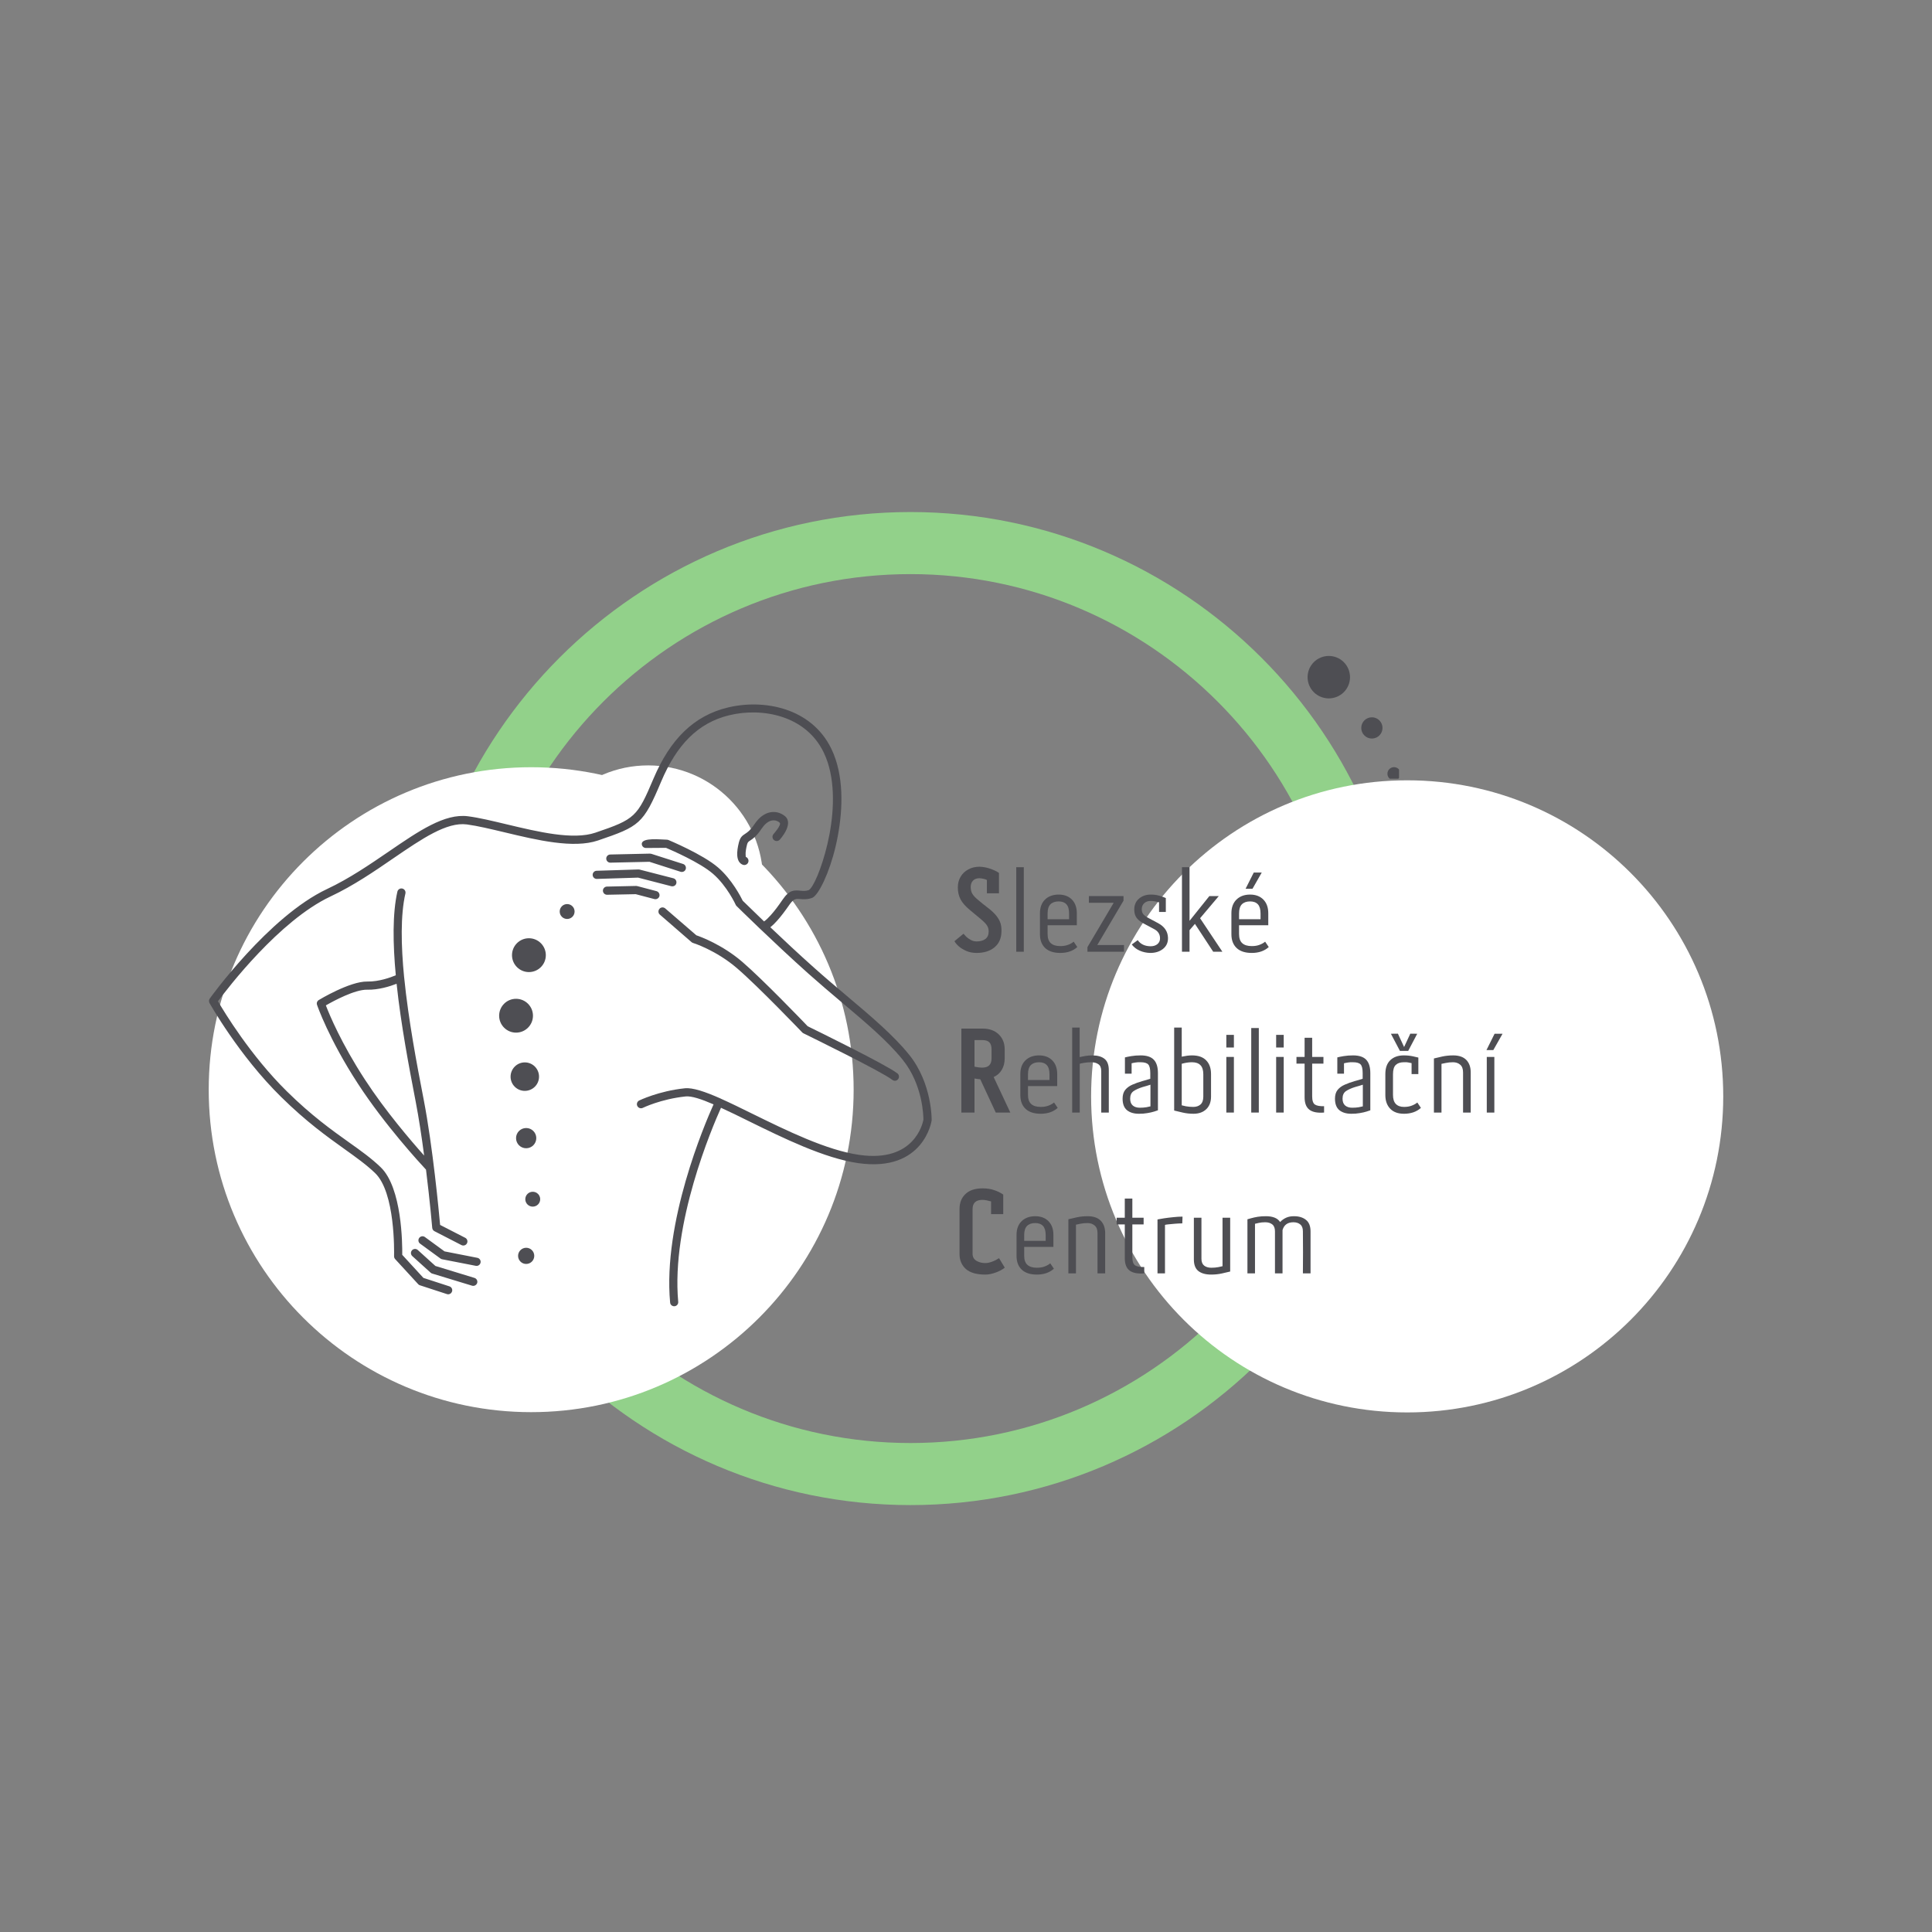 <svg xmlns="http://www.w3.org/2000/svg" xmlns:xlink="http://www.w3.org/1999/xlink" width="500" zoomAndPan="magnify" viewBox="0 0 375 375" height="500" preserveAspectRatio="xMidYMid meet" version="1.0"><rect x="0" y="0" width="375" height="375" fill="#808080" stroke="none"/><defs><g/><clipPath id="6e45ae2f9b"><path d="M 80.371 99.41 L 273.121 99.41 L 273.121 292.16 L 80.371 292.16 Z M 80.371 99.41 " clip-rule="nonzero"/></clipPath><clipPath id="cd4d2aff50"><path d="M 211.785 151.457 L 334.785 151.457 L 334.785 274.457 L 211.785 274.457 Z M 211.785 151.457 " clip-rule="nonzero"/></clipPath><clipPath id="6c3e70d22e"><path d="M 40.512 148.918 L 165.762 148.918 L 165.762 274.168 L 40.512 274.168 Z M 40.512 148.918 " clip-rule="nonzero"/></clipPath><clipPath id="d9cece0526"><path d="M 40.512 136 L 180.762 136 L 180.762 254 L 40.512 254 Z M 40.512 136 " clip-rule="nonzero"/></clipPath><clipPath id="ccabb87576"><path d="M 253.801 127.32 L 262.051 127.32 L 262.051 135.57 L 253.801 135.57 Z M 253.801 127.32 " clip-rule="nonzero"/></clipPath><clipPath id="c9372a57b9"><path d="M 264.219 139.227 L 268.719 139.227 L 268.719 143.727 L 264.219 143.727 Z M 264.219 139.227 " clip-rule="nonzero"/></clipPath><clipPath id="9db31eb502"><path d="M 269.301 148.902 L 271.551 148.902 L 271.551 151.152 L 269.301 151.152 Z M 269.301 148.902 " clip-rule="nonzero"/></clipPath></defs><g clip-path="url(#6e45ae2f9b)"><path fill="#92d18a" d="M 176.723 99.387 C 123.586 99.387 80.348 142.625 80.348 195.762 C 80.348 248.902 123.586 292.137 176.723 292.137 C 229.863 292.137 273.098 248.902 273.098 195.762 C 273.098 142.625 229.863 99.387 176.723 99.387 Z M 176.723 280.09 C 130.223 280.09 92.395 242.25 92.395 195.762 C 92.395 149.273 130.223 111.434 176.723 111.434 C 223.223 111.434 261.051 149.273 261.051 195.762 C 261.051 242.25 223.223 280.09 176.723 280.09 Z M 176.723 280.09 " fill-opacity="1" fill-rule="nonzero"/></g><g clip-path="url(#cd4d2aff50)"><path fill="#ffffff" d="M 273.133 151.457 C 307.016 151.457 334.48 178.926 334.48 212.805 C 334.48 246.688 307.016 274.152 273.133 274.152 C 239.25 274.152 211.785 246.688 211.785 212.805 C 211.785 178.926 239.25 151.457 273.133 151.457 Z M 273.133 151.457 " fill-opacity="1" fill-rule="evenodd"/></g><g clip-path="url(#6c3e70d22e)"><path fill="#ffffff" d="M 103.102 148.918 C 137.668 148.918 165.691 176.941 165.691 211.508 C 165.691 246.074 137.668 274.098 103.102 274.098 C 68.535 274.098 40.512 246.074 40.512 211.508 C 40.512 176.941 68.535 148.918 103.102 148.918 Z M 103.102 148.918 " fill-opacity="1" fill-rule="evenodd"/></g><path fill="#ffffff" d="M 125.805 148.562 C 138.121 148.562 148.109 158.551 148.109 170.863 C 148.109 183.18 138.121 193.168 125.805 193.168 C 113.492 193.168 103.504 183.18 103.504 170.863 C 103.52 158.551 113.492 148.562 125.805 148.562 Z M 85.676 229.848 C 78.469 229.848 72.633 235.68 72.633 242.891 C 72.633 250.102 78.469 255.938 85.676 255.938 C 92.871 255.938 98.723 250.102 98.723 242.891 C 98.723 235.695 92.871 229.848 85.676 229.848 Z M 85.676 229.848 " fill-opacity="1" fill-rule="evenodd"/><g clip-path="url(#d9cece0526)"><path fill="#4e4e53" d="M 78.438 189.66 C 78.438 189.688 78.453 189.73 78.453 189.758 C 79.281 198.047 80.965 206.855 82.113 212.777 L 82.238 213.422 C 84.023 222.664 85.199 235.273 85.426 237.758 L 90.293 240.254 C 90.684 240.449 90.84 240.926 90.641 241.32 C 90.445 241.711 89.969 241.867 89.574 241.672 L 84.332 238.977 C 84.078 238.852 83.922 238.598 83.895 238.332 C 83.895 238.305 83.461 233.254 82.688 227.027 C 81.496 225.75 74.68 218.344 69.504 210.391 C 63.809 201.668 61.551 195.102 61.539 195.047 C 61.41 194.695 61.551 194.305 61.875 194.105 C 61.887 194.094 67.906 190.445 71.301 190.516 C 73.543 190.559 75.844 189.715 76.824 189.297 C 76.25 183.168 76.168 177.316 77.133 173.066 C 77.234 172.648 77.652 172.367 78.09 172.465 C 78.508 172.562 78.789 172.984 78.691 173.418 C 77.723 177.613 77.836 183.504 78.438 189.66 Z M 151.363 162.969 C 151.066 163.305 150.551 163.332 150.211 163.039 C 149.875 162.742 149.848 162.227 150.141 161.887 C 150.141 161.887 151.785 160.066 151.32 159.672 C 151.266 159.617 151.195 159.574 151.152 159.531 C 150.789 159.293 150.34 159.168 149.863 159.25 C 149.344 159.336 148.754 159.672 148.18 160.375 C 148.039 160.543 147.91 160.723 147.773 160.922 C 146.832 162.336 146.117 162.812 145.598 163.152 C 145.316 163.332 145.121 163.461 145.008 163.906 C 144.812 164.664 144.688 165.41 144.727 165.957 C 144.742 166.18 144.758 166.32 144.758 166.32 C 145.176 166.477 145.387 166.953 145.234 167.371 C 145.078 167.793 144.602 168.004 144.18 167.848 C 143.492 167.582 143.172 166.938 143.102 166.082 C 143.043 165.352 143.184 164.414 143.422 163.5 C 143.703 162.449 144.098 162.195 144.688 161.805 C 145.094 161.539 145.641 161.172 146.41 160.023 C 146.578 159.77 146.746 159.547 146.918 159.336 C 147.773 158.312 148.699 157.805 149.582 157.652 C 150.508 157.496 151.363 157.738 152.051 158.184 C 152.16 158.27 152.273 158.34 152.371 158.422 C 154.152 159.926 151.363 162.969 151.363 162.969 Z M 116.07 163.137 C 111.316 164.75 104.246 163.066 97.992 161.566 C 95.285 160.922 92.73 160.305 90.629 160.023 C 86.715 159.504 81.93 162.785 76.363 166.586 C 72.645 169.141 68.594 171.918 64.145 174.008 C 54.215 178.68 44.145 191.863 42.309 194.344 C 43.484 196.367 48.633 204.895 55.703 211.852 C 60.473 216.551 64.426 219.367 67.738 221.727 C 70.066 223.379 72.086 224.824 73.879 226.551 C 78.047 230.535 78.102 241.543 78.074 243.562 L 82.184 248.039 L 87.234 249.68 C 87.656 249.82 87.879 250.27 87.738 250.676 C 87.598 251.098 87.148 251.32 86.742 251.18 L 81.496 249.469 C 81.355 249.426 81.23 249.344 81.145 249.23 L 76.699 244.391 C 76.547 244.223 76.477 244 76.488 243.789 C 76.504 242.977 76.727 231.445 72.801 227.688 C 71.074 226.031 69.098 224.629 66.824 223 C 63.473 220.602 59.477 217.754 54.609 212.957 C 46.375 204.895 40.68 194.711 40.664 194.684 C 40.512 194.402 40.539 194.078 40.707 193.828 C 40.734 193.785 52.125 177.906 63.473 172.562 C 67.809 170.527 71.805 167.781 75.48 165.27 C 81.301 161.285 86.32 157.848 90.84 158.438 C 93.012 158.719 95.605 159.348 98.371 160.008 C 104.418 161.453 111.234 163.094 115.566 161.621 C 123.281 159 123.688 158.578 126.859 151.09 C 130.07 143.543 134.645 138.898 141.332 137.312 C 148.348 135.645 157.477 137.41 161.336 145.281 C 161.688 145.996 161.98 146.727 162.219 147.469 C 163.945 152.715 163.41 159.082 162.203 164.246 C 160.957 169.52 158.895 173.672 157.703 174.246 C 157.645 174.273 157.578 174.301 157.52 174.316 C 156.582 174.625 155.895 174.555 155.262 174.5 C 154.602 174.441 154.07 174.387 153.285 175.523 C 152.43 176.758 151.602 177.863 150.828 178.719 C 150.379 179.227 149.945 179.645 149.523 179.98 C 151.98 182.324 154.996 185.145 157.984 187.809 C 160.086 189.688 162.273 191.539 164.406 193.336 C 169.078 197.277 173.426 200.953 176.457 204.711 C 180.973 210.32 180.832 217.406 180.832 217.434 C 180.832 217.477 180.832 217.504 180.816 217.547 C 180.816 217.574 179.316 227.574 166.594 225.766 C 160.004 224.824 152.051 220.91 145.344 217.617 C 143.422 216.66 141.602 215.777 139.945 215.02 C 138.219 218.852 130.254 237.504 131.641 252.68 C 131.684 253.117 131.359 253.508 130.926 253.539 C 130.492 253.578 130.098 253.258 130.07 252.82 C 128.641 237.266 136.734 218.289 138.5 214.359 C 136.117 213.324 134.223 212.707 133.102 212.816 C 128.246 213.324 124.781 215.035 124.77 215.035 C 124.375 215.23 123.898 215.062 123.703 214.668 C 123.508 214.277 123.676 213.801 124.066 213.605 C 124.082 213.605 127.812 211.766 132.934 211.234 C 134.461 211.078 136.859 211.895 139.805 213.195 C 139.832 213.211 139.859 213.211 139.875 213.227 L 139.918 213.254 C 141.77 214.082 143.832 215.09 146.02 216.172 C 152.625 219.41 160.438 223.27 166.805 224.164 C 177.48 225.695 179.105 218.023 179.234 217.336 C 179.234 216.66 179.137 210.559 175.207 205.691 C 172.277 202.047 167.984 198.426 163.371 194.543 C 161.277 192.773 159.121 190.949 156.918 188.988 C 149.988 182.789 142.988 175.887 142.977 175.871 C 142.906 175.801 142.848 175.73 142.805 175.633 C 142.805 175.621 141.137 171.973 138.375 169.59 C 135.836 167.387 130.238 164.973 129.27 164.566 L 125.371 164.594 C 124.938 164.594 124.57 164.246 124.57 163.809 C 124.559 162.492 128.375 162.98 129.426 162.98 C 129.539 162.98 129.637 163.012 129.734 163.039 C 129.746 163.051 136.41 165.801 139.398 168.398 C 142.09 170.727 143.816 174.121 144.168 174.836 C 144.559 175.227 146.129 176.758 148.305 178.848 C 148.684 178.594 149.117 178.172 149.594 177.641 C 150.312 176.855 151.098 175.801 151.91 174.609 C 153.227 172.676 154.184 172.773 155.375 172.887 C 155.836 172.926 156.355 172.984 156.973 172.773 C 157.828 172.309 159.457 168.664 160.594 163.867 C 161.758 158.93 162.262 152.883 160.648 147.961 C 160.422 147.273 160.156 146.613 159.848 145.98 C 156.344 138.828 147.91 137.285 141.543 138.828 C 135.402 140.316 131.32 144.648 128.332 151.703 C 124.852 159.98 124.094 160.402 116.07 163.137 Z M 156.988 172.785 Z M 118.484 167.441 C 118.051 167.457 117.684 167.105 117.672 166.672 C 117.656 166.238 118.008 165.871 118.441 165.859 L 126.156 165.688 C 126.254 165.688 126.352 165.703 126.438 165.73 L 132.582 167.695 C 133 167.82 133.227 168.27 133.102 168.691 C 132.973 169.113 132.523 169.336 132.105 169.211 L 126.059 167.273 Z M 115.848 170.598 C 115.414 170.613 115.047 170.262 115.035 169.828 C 115.02 169.391 115.371 169.027 115.805 169.016 L 123.914 168.762 C 123.996 168.762 124.082 168.773 124.164 168.789 L 130.703 170.473 C 131.121 170.586 131.375 171.004 131.277 171.441 C 131.18 171.875 130.742 172.113 130.309 172.016 L 123.855 170.348 Z M 117.84 173.672 C 117.406 173.684 117.039 173.332 117.027 172.898 C 117.012 172.465 117.363 172.098 117.797 172.086 L 123.477 171.961 C 123.547 171.961 123.617 171.973 123.688 171.988 L 127.418 172.969 C 127.84 173.082 128.094 173.516 127.996 173.938 C 127.883 174.359 127.449 174.609 127.027 174.512 L 123.395 173.559 Z M 128.078 177.527 C 127.742 177.246 127.715 176.742 127.996 176.406 C 128.273 176.07 128.781 176.039 129.117 176.32 L 135.16 181.539 C 136.02 181.832 140.211 183.375 144.082 186.699 C 148.066 190.125 155.836 198.215 156.777 199.199 C 158.25 199.914 172.078 206.688 174.184 208.344 C 174.535 208.609 174.59 209.117 174.324 209.465 C 174.059 209.816 173.551 209.871 173.203 209.605 C 171.152 207.992 156.848 201.008 155.992 200.586 C 155.895 200.547 155.809 200.488 155.727 200.406 C 155.695 200.375 147.211 191.5 143.043 187.922 C 138.965 184.414 134.531 183.027 134.516 183.027 C 134.418 183 134.32 182.941 134.234 182.871 Z M 80.023 243.805 C 79.703 243.508 79.672 243.004 79.969 242.68 C 80.262 242.359 80.766 242.328 81.09 242.625 L 84.512 245.723 L 92.086 248.039 C 92.508 248.164 92.746 248.613 92.621 249.02 C 92.492 249.426 92.043 249.68 91.637 249.555 L 83.938 247.211 C 83.812 247.184 83.684 247.129 83.586 247.027 Z M 81.539 241.391 C 81.188 241.137 81.105 240.633 81.371 240.281 C 81.621 239.93 82.129 239.848 82.48 240.113 L 86.281 242.891 L 92.648 244.141 C 93.082 244.223 93.363 244.645 93.277 245.066 C 93.195 245.5 92.773 245.781 92.352 245.695 L 85.816 244.422 C 85.703 244.406 85.594 244.352 85.496 244.281 Z M 76.98 190.949 C 75.719 191.441 73.473 192.156 71.258 192.102 C 68.902 192.047 64.762 194.273 63.25 195.145 C 63.938 196.941 66.234 202.496 70.824 209.535 C 74.805 215.652 79.785 221.445 82.324 224.293 C 81.863 220.742 81.301 217.027 80.668 213.73 L 80.543 213.086 C 79.449 207.375 77.836 199.016 76.98 190.949 Z M 76.98 190.949 " fill-opacity="1" fill-rule="nonzero"/></g><path fill="#4e4e53" d="M 102.129 242.191 C 103 242.191 103.699 242.891 103.699 243.762 C 103.699 244.629 103 245.332 102.129 245.332 C 101.262 245.332 100.559 244.629 100.559 243.762 C 100.559 242.906 101.262 242.191 102.129 242.191 Z M 110.082 175.48 C 110.883 175.48 111.527 176.125 111.527 176.926 C 111.527 177.723 110.883 178.371 110.082 178.371 C 109.281 178.371 108.637 177.723 108.637 176.926 C 108.637 176.125 109.281 175.48 110.082 175.48 Z M 102.664 182.113 C 104.473 182.113 105.945 183.586 105.945 185.398 C 105.945 187.207 104.473 188.68 102.664 188.68 C 100.852 188.68 99.379 187.207 99.379 185.398 C 99.379 183.586 100.84 182.113 102.664 182.113 Z M 100.164 193.867 C 101.977 193.867 103.449 195.34 103.449 197.152 C 103.449 198.961 101.977 200.434 100.164 200.434 C 98.355 200.434 96.883 198.961 96.883 197.152 C 96.883 195.34 98.344 193.867 100.164 193.867 Z M 101.863 206.211 C 103.391 206.211 104.625 207.445 104.625 208.977 C 104.625 210.504 103.391 211.738 101.863 211.738 C 100.336 211.738 99.102 210.504 99.102 208.977 C 99.113 207.445 100.348 206.211 101.863 206.211 Z M 102.129 218.949 C 103.223 218.949 104.094 219.832 104.094 220.91 C 104.094 221.992 103.211 222.875 102.129 222.875 C 101.035 222.875 100.164 221.992 100.164 220.91 C 100.164 219.832 101.035 218.949 102.129 218.949 Z M 103.406 231.32 C 104.207 231.32 104.852 231.965 104.852 232.766 C 104.852 233.562 104.207 234.207 103.406 234.207 C 102.605 234.207 101.961 233.562 101.961 232.766 C 101.961 231.965 102.605 231.32 103.406 231.32 Z M 103.406 231.32 " fill-opacity="1" fill-rule="evenodd"/><g clip-path="url(#ccabb87576)"><path fill="#4e4e53" d="M 262.039 131.438 C 262.039 131.707 262.012 131.977 261.957 132.242 C 261.906 132.508 261.828 132.766 261.723 133.016 C 261.621 133.266 261.492 133.5 261.344 133.727 C 261.195 133.949 261.023 134.16 260.832 134.352 C 260.641 134.543 260.434 134.711 260.207 134.863 C 259.98 135.012 259.746 135.141 259.496 135.242 C 259.246 135.348 258.988 135.426 258.723 135.477 C 258.457 135.531 258.188 135.559 257.918 135.559 C 257.648 135.559 257.379 135.531 257.117 135.477 C 256.852 135.426 256.594 135.348 256.344 135.242 C 256.094 135.141 255.855 135.012 255.629 134.863 C 255.406 134.711 255.199 134.543 255.008 134.352 C 254.816 134.16 254.645 133.949 254.492 133.727 C 254.344 133.5 254.219 133.266 254.113 133.016 C 254.012 132.766 253.934 132.508 253.879 132.242 C 253.824 131.977 253.801 131.707 253.801 131.438 C 253.801 131.168 253.824 130.898 253.879 130.633 C 253.934 130.367 254.012 130.109 254.113 129.863 C 254.219 129.613 254.344 129.375 254.492 129.148 C 254.645 128.926 254.816 128.715 255.008 128.523 C 255.199 128.332 255.406 128.164 255.629 128.012 C 255.855 127.863 256.094 127.734 256.344 127.633 C 256.594 127.527 256.852 127.449 257.117 127.398 C 257.379 127.344 257.648 127.32 257.918 127.32 C 258.188 127.32 258.457 127.344 258.723 127.398 C 258.988 127.449 259.246 127.527 259.496 127.633 C 259.746 127.734 259.98 127.863 260.207 128.012 C 260.434 128.164 260.641 128.332 260.832 128.523 C 261.023 128.715 261.195 128.926 261.344 129.148 C 261.492 129.375 261.621 129.613 261.723 129.863 C 261.828 130.109 261.906 130.367 261.957 130.633 C 262.012 130.898 262.039 131.168 262.039 131.438 Z M 262.039 131.438 " fill-opacity="1" fill-rule="nonzero"/></g><g clip-path="url(#c9372a57b9)"><path fill="#4e4e53" d="M 268.344 141.289 C 268.344 141.562 268.293 141.824 268.188 142.078 C 268.082 142.328 267.934 142.555 267.742 142.746 C 267.547 142.941 267.324 143.09 267.07 143.195 C 266.82 143.297 266.555 143.352 266.281 143.352 C 266.008 143.352 265.746 143.297 265.492 143.195 C 265.238 143.09 265.016 142.941 264.824 142.746 C 264.629 142.555 264.48 142.328 264.375 142.078 C 264.273 141.824 264.219 141.562 264.219 141.289 C 264.219 141.016 264.273 140.75 264.375 140.5 C 264.48 140.246 264.629 140.023 264.824 139.828 C 265.016 139.637 265.238 139.488 265.492 139.383 C 265.746 139.277 266.008 139.227 266.281 139.227 C 266.555 139.227 266.82 139.277 267.07 139.383 C 267.324 139.488 267.547 139.637 267.742 139.828 C 267.934 140.023 268.082 140.246 268.188 140.5 C 268.293 140.75 268.344 141.016 268.344 141.289 Z M 268.344 141.289 " fill-opacity="1" fill-rule="nonzero"/></g><g clip-path="url(#9db31eb502)"><path fill="#4e4e53" d="M 271.855 150.18 C 271.855 150.348 271.82 150.512 271.758 150.668 C 271.691 150.824 271.598 150.961 271.48 151.082 C 271.359 151.203 271.223 151.293 271.066 151.359 C 270.91 151.426 270.746 151.457 270.578 151.457 C 270.406 151.457 270.246 151.426 270.086 151.359 C 269.93 151.293 269.793 151.203 269.672 151.082 C 269.555 150.961 269.461 150.824 269.395 150.668 C 269.332 150.512 269.301 150.348 269.301 150.18 C 269.301 150.008 269.332 149.848 269.395 149.691 C 269.461 149.535 269.555 149.395 269.672 149.277 C 269.793 149.156 269.93 149.062 270.086 149 C 270.246 148.934 270.406 148.902 270.578 148.902 C 270.746 148.902 270.91 148.934 271.066 149 C 271.223 149.062 271.359 149.156 271.48 149.277 C 271.598 149.395 271.691 149.535 271.758 149.691 C 271.82 149.848 271.855 150.008 271.855 150.18 Z M 271.855 150.18 " fill-opacity="1" fill-rule="nonzero"/></g><g fill="#4e4e53" fill-opacity="1"><g transform="translate(185.009, 184.73)"><g><path d="M 4.562 0.234 C 3.82 0.234 3.16 0.109 2.578 -0.141 C 1.992 -0.391 1.504 -0.688 1.109 -1.031 C 0.711 -1.383 0.426 -1.723 0.25 -2.047 L 2.016 -3.5 C 2.109 -3.363 2.281 -3.172 2.531 -2.922 C 2.781 -2.68 3.082 -2.469 3.438 -2.281 C 3.789 -2.094 4.164 -2 4.562 -2 C 5.258 -2 5.82 -2.156 6.25 -2.469 C 6.676 -2.789 6.891 -3.281 6.891 -3.938 C 6.891 -4.406 6.766 -4.816 6.516 -5.172 C 6.266 -5.535 5.789 -6 5.094 -6.562 C 4.738 -6.852 4.406 -7.129 4.094 -7.391 C 3.789 -7.66 3.508 -7.895 3.25 -8.094 C 2.395 -8.801 1.789 -9.488 1.438 -10.156 C 1.082 -10.832 0.906 -11.602 0.906 -12.469 C 0.906 -13.258 1.082 -13.953 1.438 -14.547 C 1.789 -15.148 2.285 -15.625 2.922 -15.969 C 3.566 -16.32 4.297 -16.5 5.109 -16.5 C 5.816 -16.477 6.516 -16.348 7.203 -16.109 C 7.898 -15.867 8.461 -15.598 8.891 -15.297 L 8.891 -11.344 L 6.547 -11.344 L 6.547 -13.922 C 6.379 -14.023 6.156 -14.102 5.875 -14.156 C 5.602 -14.219 5.344 -14.254 5.094 -14.266 C 4.57 -14.266 4.16 -14.113 3.859 -13.812 C 3.555 -13.508 3.406 -13.094 3.406 -12.562 C 3.406 -12.02 3.52 -11.566 3.75 -11.203 C 3.977 -10.836 4.344 -10.453 4.844 -10.047 C 5.145 -9.797 5.445 -9.547 5.75 -9.297 C 6.062 -9.047 6.395 -8.785 6.75 -8.516 C 7.457 -7.973 8.004 -7.457 8.391 -6.969 C 8.773 -6.488 9.039 -6.008 9.188 -5.531 C 9.332 -5.051 9.395 -4.531 9.375 -3.969 C 9.363 -2.633 8.914 -1.598 8.031 -0.859 C 7.145 -0.129 5.988 0.234 4.562 0.234 Z M 4.562 0.234 "/></g></g></g><g fill="#4e4e53" fill-opacity="1"><g transform="translate(195.753, 184.73)"><g><path d="M 1.5 0 L 1.5 -16.406 L 2.969 -16.406 L 2.969 0 Z M 1.5 0 "/></g></g></g><g fill="#4e4e53" fill-opacity="1"><g transform="translate(200.588, 184.73)"><g><path d="M 1.266 -3.391 L 1.266 -7.469 C 1.266 -8.594 1.594 -9.477 2.25 -10.125 C 2.914 -10.77 3.797 -11.094 4.891 -11.094 C 5.973 -11.094 6.832 -10.77 7.469 -10.125 C 8.102 -9.477 8.422 -8.594 8.422 -7.469 L 8.422 -5.141 L 2.75 -5.141 L 2.75 -3.438 C 2.75 -2.625 2.957 -2.031 3.375 -1.656 C 3.789 -1.281 4.406 -1.094 5.219 -1.094 C 5.801 -1.094 6.305 -1.176 6.734 -1.344 C 7.172 -1.508 7.531 -1.711 7.812 -1.953 L 8.516 -0.906 C 8.098 -0.531 7.609 -0.242 7.047 -0.047 C 6.492 0.141 5.883 0.234 5.219 0.234 C 3.938 0.234 2.957 -0.082 2.281 -0.719 C 1.602 -1.363 1.266 -2.254 1.266 -3.391 Z M 2.75 -6.312 L 6.922 -6.312 L 6.922 -7.422 C 6.922 -8.234 6.75 -8.828 6.406 -9.203 C 6.062 -9.578 5.555 -9.766 4.891 -9.766 C 4.203 -9.766 3.672 -9.578 3.297 -9.203 C 2.93 -8.828 2.75 -8.234 2.75 -7.422 Z M 2.75 -6.312 "/></g></g></g><g fill="#4e4e53" fill-opacity="1"><g transform="translate(210.417, 184.73)"><g><path d="M 2.562 -1.297 L 7.75 -1.297 L 7.75 0 L 0.656 0 L 0.656 -0.891 L 5.75 -9.5 L 0.938 -9.5 L 0.938 -10.797 L 7.656 -10.797 L 7.656 -9.906 Z M 2.562 -1.297 "/></g></g></g><g fill="#4e4e53" fill-opacity="1"><g transform="translate(219.066, 184.73)"><g><path d="M 0.609 -1.406 L 1.766 -2.25 C 2.297 -1.488 3.102 -1.094 4.188 -1.062 C 4.77 -1.051 5.234 -1.188 5.578 -1.469 C 5.93 -1.758 6.102 -2.141 6.094 -2.609 C 6.094 -3.398 5.711 -3.992 4.953 -4.391 L 3.141 -5.359 C 2.422 -5.723 1.898 -6.113 1.578 -6.531 C 1.266 -6.957 1.102 -7.477 1.094 -8.094 C 1.07 -9.008 1.367 -9.738 1.984 -10.281 C 2.598 -10.82 3.367 -11.094 4.297 -11.094 C 4.898 -11.094 5.453 -11.02 5.953 -10.875 C 6.453 -10.727 6.875 -10.578 7.219 -10.422 L 7.219 -7.719 L 5.906 -7.719 L 5.906 -9.594 C 5.727 -9.645 5.488 -9.703 5.188 -9.766 C 4.895 -9.828 4.586 -9.859 4.266 -9.859 C 3.754 -9.859 3.336 -9.707 3.016 -9.406 C 2.703 -9.113 2.547 -8.727 2.547 -8.25 C 2.547 -7.863 2.645 -7.539 2.844 -7.281 C 3.051 -7.031 3.406 -6.773 3.906 -6.516 L 5.719 -5.547 C 6.969 -4.879 7.609 -3.926 7.641 -2.688 C 7.66 -1.789 7.336 -1.078 6.672 -0.547 C 6.004 -0.016 5.164 0.242 4.156 0.234 C 3.426 0.211 2.75 0.062 2.125 -0.219 C 1.5 -0.5 0.992 -0.895 0.609 -1.406 Z M 0.609 -1.406 "/></g></g></g><g fill="#4e4e53" fill-opacity="1"><g transform="translate(227.919, 184.73)"><g><path d="M 1.5 0 L 1.5 -16.406 L 2.969 -16.406 L 2.969 -6 L 6.812 -10.797 L 8.641 -10.797 L 5.016 -6.5 L 9.344 0 L 7.562 0 L 4.016 -5.406 L 2.969 -4.188 L 2.969 0 Z M 1.5 0 "/></g></g></g><g fill="#4e4e53" fill-opacity="1"><g transform="translate(237.749, 184.73)"><g><path d="M 4.016 -12.219 L 5.609 -15.375 L 7.156 -15.375 L 5.359 -12.219 Z M 1.266 -3.391 L 1.266 -7.469 C 1.266 -8.594 1.594 -9.477 2.25 -10.125 C 2.914 -10.77 3.797 -11.094 4.891 -11.094 C 5.973 -11.094 6.832 -10.77 7.469 -10.125 C 8.102 -9.477 8.422 -8.594 8.422 -7.469 L 8.422 -5.141 L 2.75 -5.141 L 2.75 -3.438 C 2.75 -2.625 2.957 -2.031 3.375 -1.656 C 3.789 -1.281 4.406 -1.094 5.219 -1.094 C 5.801 -1.094 6.305 -1.176 6.734 -1.344 C 7.172 -1.508 7.531 -1.711 7.812 -1.953 L 8.516 -0.906 C 8.098 -0.531 7.609 -0.242 7.047 -0.047 C 6.492 0.141 5.883 0.234 5.219 0.234 C 3.938 0.234 2.957 -0.082 2.281 -0.719 C 1.602 -1.363 1.266 -2.254 1.266 -3.391 Z M 2.75 -6.312 L 6.922 -6.312 L 6.922 -7.422 C 6.922 -8.234 6.75 -8.828 6.406 -9.203 C 6.062 -9.578 5.555 -9.766 4.891 -9.766 C 4.203 -9.766 3.672 -9.578 3.297 -9.203 C 2.93 -8.828 2.75 -8.234 2.75 -7.422 Z M 2.75 -6.312 "/></g></g></g><g fill="#4e4e53" fill-opacity="1"><g transform="translate(185.009, 215.946)"><g><path d="M 8.266 0 L 5.266 -6.453 C 5.086 -6.461 4.906 -6.484 4.719 -6.516 C 4.531 -6.547 4.336 -6.578 4.141 -6.609 L 4.141 0 L 1.594 0 L 1.594 -16.297 L 5.719 -16.297 C 7.02 -16.297 8.055 -15.926 8.828 -15.188 C 9.609 -14.445 10 -13.473 10 -12.266 L 10 -10.5 C 10 -9.664 9.812 -8.93 9.438 -8.297 C 9.07 -7.672 8.547 -7.203 7.859 -6.891 L 11.094 0 Z M 4.141 -14.062 L 4.141 -8.906 C 4.711 -8.781 5.195 -8.719 5.594 -8.719 C 6.238 -8.719 6.707 -8.867 7 -9.172 C 7.301 -9.473 7.453 -9.93 7.453 -10.547 L 7.453 -12.25 C 7.453 -12.863 7.316 -13.316 7.047 -13.609 C 6.773 -13.91 6.332 -14.062 5.719 -14.062 Z M 4.141 -14.062 "/></g></g></g><g fill="#4e4e53" fill-opacity="1"><g transform="translate(196.781, 215.946)"><g><path d="M 1.266 -3.391 L 1.266 -7.469 C 1.266 -8.594 1.594 -9.477 2.25 -10.125 C 2.914 -10.77 3.797 -11.094 4.891 -11.094 C 5.973 -11.094 6.832 -10.77 7.469 -10.125 C 8.102 -9.477 8.422 -8.594 8.422 -7.469 L 8.422 -5.141 L 2.75 -5.141 L 2.75 -3.438 C 2.75 -2.625 2.957 -2.031 3.375 -1.656 C 3.789 -1.281 4.406 -1.094 5.219 -1.094 C 5.801 -1.094 6.305 -1.176 6.734 -1.344 C 7.172 -1.508 7.531 -1.711 7.812 -1.953 L 8.516 -0.906 C 8.098 -0.531 7.609 -0.242 7.047 -0.047 C 6.492 0.141 5.883 0.234 5.219 0.234 C 3.938 0.234 2.957 -0.082 2.281 -0.719 C 1.602 -1.363 1.266 -2.254 1.266 -3.391 Z M 2.75 -6.312 L 6.922 -6.312 L 6.922 -7.422 C 6.922 -8.234 6.75 -8.828 6.406 -9.203 C 6.062 -9.578 5.555 -9.766 4.891 -9.766 C 4.203 -9.766 3.672 -9.578 3.297 -9.203 C 2.93 -8.828 2.75 -8.234 2.75 -7.422 Z M 2.75 -6.312 "/></g></g></g><g fill="#4e4e53" fill-opacity="1"><g transform="translate(206.61, 215.946)"><g><path d="M 1.5 0 L 1.5 -16.5 L 2.953 -16.5 L 2.953 -10.766 C 3.254 -10.836 3.617 -10.91 4.047 -10.984 C 4.484 -11.055 4.93 -11.094 5.391 -11.094 C 6.43 -11.094 7.227 -10.867 7.781 -10.422 C 8.332 -9.984 8.609 -9.25 8.609 -8.219 L 8.609 0 L 7.141 0 L 7.141 -8.062 C 7.141 -8.688 6.957 -9.125 6.594 -9.375 C 6.238 -9.633 5.773 -9.766 5.203 -9.766 C 4.703 -9.766 4.219 -9.723 3.75 -9.641 C 3.289 -9.555 3.031 -9.5 2.969 -9.469 L 2.969 0 Z M 1.5 0 "/></g></g></g><g fill="#4e4e53" fill-opacity="1"><g transform="translate(216.848, 215.946)"><g><path d="M 4.203 0.234 C 3.242 0.234 2.477 0.004 1.906 -0.453 C 1.332 -0.922 1.047 -1.672 1.047 -2.703 C 1.047 -3.41 1.219 -3.977 1.562 -4.406 C 1.914 -4.832 2.383 -5.172 2.969 -5.422 C 3.551 -5.68 4.191 -5.91 4.891 -6.109 C 5.109 -6.172 5.367 -6.242 5.672 -6.328 C 5.984 -6.422 6.234 -6.5 6.422 -6.562 L 6.422 -7.641 C 6.422 -8.484 6.289 -9.047 6.031 -9.328 C 5.77 -9.617 5.281 -9.766 4.562 -9.766 C 4.219 -9.785 3.895 -9.77 3.594 -9.719 C 3.301 -9.676 3.035 -9.625 2.797 -9.562 L 2.797 -7.547 L 1.5 -7.547 L 1.5 -10.703 C 1.758 -10.773 2.164 -10.859 2.719 -10.953 C 3.27 -11.047 3.883 -11.094 4.562 -11.094 C 5.727 -11.094 6.578 -10.812 7.109 -10.25 C 7.641 -9.688 7.906 -8.82 7.906 -7.656 L 7.906 -0.438 C 7.77 -0.383 7.52 -0.301 7.156 -0.188 C 6.789 -0.07 6.348 0.023 5.828 0.109 C 5.316 0.203 4.773 0.242 4.203 0.234 Z M 4.391 -0.938 C 4.859 -0.938 5.281 -0.969 5.656 -1.031 C 6.031 -1.102 6.297 -1.16 6.453 -1.203 L 6.453 -5.406 C 6.266 -5.344 6.016 -5.266 5.703 -5.172 C 5.398 -5.086 5.145 -5.016 4.938 -4.953 C 4.207 -4.723 3.617 -4.457 3.172 -4.156 C 2.734 -3.852 2.516 -3.367 2.516 -2.703 C 2.516 -2.098 2.688 -1.648 3.031 -1.359 C 3.375 -1.078 3.828 -0.938 4.391 -0.938 Z M 4.391 -0.938 "/></g></g></g><g fill="#4e4e53" fill-opacity="1"><g transform="translate(226.405, 215.946)"><g><path d="M 4.969 -11.094 C 6.188 -11.094 7.102 -10.77 7.719 -10.125 C 8.344 -9.488 8.656 -8.602 8.656 -7.469 L 8.656 -3.094 C 8.656 -2.062 8.348 -1.25 7.734 -0.656 C 7.117 -0.062 6.289 0.234 5.25 0.234 C 4.508 0.234 3.805 0.156 3.141 0 C 2.473 -0.156 1.926 -0.285 1.5 -0.391 L 1.5 -16.5 L 2.969 -16.5 L 2.969 -10.844 C 3.363 -10.926 3.711 -10.988 4.016 -11.031 C 4.316 -11.07 4.633 -11.094 4.969 -11.094 Z M 7.156 -3.094 L 7.156 -7.422 C 7.156 -8.234 6.969 -8.828 6.594 -9.203 C 6.227 -9.578 5.688 -9.766 4.969 -9.766 C 4.625 -9.766 4.285 -9.738 3.953 -9.688 C 3.629 -9.633 3.301 -9.562 2.969 -9.469 L 2.969 -1.406 C 3.051 -1.375 3.316 -1.312 3.766 -1.219 C 4.223 -1.133 4.703 -1.094 5.203 -1.094 C 5.773 -1.094 6.242 -1.25 6.609 -1.562 C 6.973 -1.883 7.156 -2.395 7.156 -3.094 Z M 7.156 -3.094 "/></g></g></g><g fill="#4e4e53" fill-opacity="1"><g transform="translate(236.529, 215.946)"><g><path d="M 1.5 -12.625 L 1.5 -15.078 L 2.969 -15.078 L 2.969 -12.625 Z M 1.5 0 L 1.5 -10.797 L 2.969 -10.797 L 2.969 0 Z M 1.5 0 "/></g></g></g><g fill="#4e4e53" fill-opacity="1"><g transform="translate(241.365, 215.946)"><g><path d="M 1.5 0 L 1.5 -16.406 L 2.969 -16.406 L 2.969 0 Z M 1.5 0 "/></g></g></g><g fill="#4e4e53" fill-opacity="1"><g transform="translate(246.2, 215.946)"><g><path d="M 1.5 -12.625 L 1.5 -15.078 L 2.969 -15.078 L 2.969 -12.625 Z M 1.5 0 L 1.5 -10.797 L 2.969 -10.797 L 2.969 0 Z M 1.5 0 "/></g></g></g><g fill="#4e4e53" fill-opacity="1"><g transform="translate(251.035, 215.946)"><g><path d="M 5.969 0 C 4.719 0.102 3.773 -0.07 3.141 -0.531 C 2.504 -1 2.188 -1.812 2.188 -2.969 L 2.188 -9.5 L 0.609 -9.5 L 0.609 -10.797 L 2.188 -10.797 L 2.188 -14.516 L 3.656 -14.516 L 3.656 -10.797 L 5.844 -10.797 L 5.844 -9.5 L 3.656 -9.5 L 3.656 -3.156 C 3.656 -2.32 3.836 -1.785 4.203 -1.547 C 4.566 -1.316 5.156 -1.211 5.969 -1.234 Z M 5.969 0 "/></g></g></g><g fill="#4e4e53" fill-opacity="1"><g transform="translate(258.072, 215.946)"><g><path d="M 4.203 0.234 C 3.242 0.234 2.477 0.004 1.906 -0.453 C 1.332 -0.922 1.047 -1.672 1.047 -2.703 C 1.047 -3.41 1.219 -3.977 1.562 -4.406 C 1.914 -4.832 2.383 -5.172 2.969 -5.422 C 3.551 -5.68 4.191 -5.91 4.891 -6.109 C 5.109 -6.172 5.367 -6.242 5.672 -6.328 C 5.984 -6.422 6.234 -6.5 6.422 -6.562 L 6.422 -7.641 C 6.422 -8.484 6.289 -9.047 6.031 -9.328 C 5.77 -9.617 5.281 -9.766 4.562 -9.766 C 4.219 -9.785 3.895 -9.77 3.594 -9.719 C 3.301 -9.676 3.035 -9.625 2.797 -9.562 L 2.797 -7.547 L 1.5 -7.547 L 1.5 -10.703 C 1.758 -10.773 2.164 -10.859 2.719 -10.953 C 3.27 -11.047 3.883 -11.094 4.562 -11.094 C 5.727 -11.094 6.578 -10.812 7.109 -10.25 C 7.641 -9.688 7.906 -8.82 7.906 -7.656 L 7.906 -0.438 C 7.77 -0.383 7.52 -0.301 7.156 -0.188 C 6.789 -0.07 6.348 0.023 5.828 0.109 C 5.316 0.203 4.773 0.242 4.203 0.234 Z M 4.391 -0.938 C 4.859 -0.938 5.281 -0.969 5.656 -1.031 C 6.031 -1.102 6.297 -1.16 6.453 -1.203 L 6.453 -5.406 C 6.266 -5.344 6.016 -5.266 5.703 -5.172 C 5.398 -5.086 5.145 -5.016 4.938 -4.953 C 4.207 -4.723 3.617 -4.457 3.172 -4.156 C 2.734 -3.852 2.516 -3.367 2.516 -2.703 C 2.516 -2.098 2.688 -1.648 3.031 -1.359 C 3.375 -1.078 3.828 -0.938 4.391 -0.938 Z M 4.391 -0.938 "/></g></g></g><g fill="#4e4e53" fill-opacity="1"><g transform="translate(267.629, 215.946)"><g><path d="M 5.703 -11.969 L 4.094 -11.969 L 2.344 -15.297 L 3.703 -15.312 L 4.906 -12.719 L 6.109 -15.312 L 7.453 -15.297 Z M 7.469 -1.953 L 8.172 -0.906 C 7.754 -0.531 7.266 -0.242 6.703 -0.047 C 6.141 0.141 5.535 0.234 4.891 0.234 C 3.723 0.234 2.828 -0.094 2.203 -0.75 C 1.578 -1.406 1.266 -2.285 1.266 -3.391 L 1.266 -7.469 C 1.266 -8.656 1.586 -9.555 2.234 -10.172 C 2.879 -10.785 3.75 -11.094 4.844 -11.094 C 5.477 -11.094 6.062 -11.035 6.594 -10.922 C 7.125 -10.805 7.484 -10.723 7.672 -10.672 L 7.672 -7.469 L 6.359 -7.469 L 6.359 -9.594 C 6.098 -9.645 5.863 -9.691 5.656 -9.734 C 5.445 -9.773 5.176 -9.785 4.844 -9.766 C 4.176 -9.766 3.66 -9.594 3.297 -9.25 C 2.93 -8.914 2.75 -8.305 2.75 -7.422 L 2.75 -3.438 C 2.75 -2.645 2.93 -2.055 3.297 -1.672 C 3.672 -1.285 4.203 -1.094 4.891 -1.094 C 5.461 -1.094 5.961 -1.176 6.391 -1.344 C 6.828 -1.508 7.188 -1.711 7.469 -1.953 Z M 7.469 -1.953 "/></g></g></g><g fill="#4e4e53" fill-opacity="1"><g transform="translate(276.823, 215.946)"><g><path d="M 7.156 -7.797 C 7.156 -8.473 6.973 -8.969 6.609 -9.281 C 6.242 -9.602 5.773 -9.766 5.203 -9.766 C 4.703 -9.766 4.234 -9.719 3.797 -9.625 C 3.367 -9.539 3.094 -9.484 2.969 -9.453 L 2.969 0 L 1.5 0 L 1.5 -10.5 C 1.906 -10.602 2.441 -10.727 3.109 -10.875 C 3.773 -11.02 4.488 -11.094 5.25 -11.094 C 6.363 -11.094 7.207 -10.801 7.781 -10.219 C 8.352 -9.633 8.641 -8.828 8.641 -7.797 L 8.641 0 L 7.156 0 Z M 7.156 -7.797 "/></g></g></g><g fill="#4e4e53" fill-opacity="1"><g transform="translate(287.083, 215.946)"><g><path d="M 1.438 -12.125 L 3.016 -15.297 L 4.562 -15.297 L 2.766 -12.125 Z M 1.5 0 L 1.5 -10.797 L 2.969 -10.797 L 2.969 0 Z M 1.5 0 "/></g></g></g><g fill="#4e4e53" fill-opacity="1"><g transform="translate(291.93, 215.946)"><g/></g></g><g fill="#4e4e53" fill-opacity="1"><g transform="translate(185.009, 247.161)"><g><path d="M 8.906 -2.953 L 10.016 -1.109 C 9.547 -0.734 8.953 -0.414 8.234 -0.156 C 7.523 0.102 6.863 0.234 6.25 0.234 C 4.539 0.234 3.273 -0.129 2.453 -0.859 C 1.641 -1.598 1.234 -2.566 1.234 -3.766 L 1.234 -12.5 C 1.234 -13.695 1.613 -14.66 2.375 -15.391 C 3.133 -16.129 4.25 -16.5 5.719 -16.5 C 6.57 -16.5 7.32 -16.383 7.969 -16.156 C 8.625 -15.938 9.207 -15.648 9.719 -15.297 L 9.719 -11.5 L 7.359 -11.5 L 7.359 -13.969 C 7.086 -14.039 6.805 -14.109 6.516 -14.172 C 6.234 -14.234 5.953 -14.266 5.672 -14.266 C 4.398 -14.266 3.766 -13.66 3.766 -12.453 L 3.766 -3.812 C 3.766 -3.207 4.008 -2.754 4.5 -2.453 C 5 -2.148 5.582 -2 6.25 -2 C 6.582 -2 6.922 -2.055 7.266 -2.172 C 7.617 -2.285 7.941 -2.414 8.234 -2.562 C 8.523 -2.719 8.75 -2.848 8.906 -2.953 Z M 8.906 -2.953 "/></g></g></g><g fill="#4e4e53" fill-opacity="1"><g transform="translate(196.043, 247.161)"><g><path d="M 1.266 -3.391 L 1.266 -7.469 C 1.266 -8.594 1.594 -9.477 2.25 -10.125 C 2.914 -10.77 3.797 -11.094 4.891 -11.094 C 5.973 -11.094 6.832 -10.77 7.469 -10.125 C 8.102 -9.477 8.422 -8.594 8.422 -7.469 L 8.422 -5.141 L 2.75 -5.141 L 2.75 -3.438 C 2.75 -2.625 2.957 -2.031 3.375 -1.656 C 3.789 -1.281 4.406 -1.094 5.219 -1.094 C 5.801 -1.094 6.305 -1.176 6.734 -1.344 C 7.172 -1.508 7.531 -1.711 7.812 -1.953 L 8.516 -0.906 C 8.098 -0.531 7.609 -0.242 7.047 -0.047 C 6.492 0.141 5.883 0.234 5.219 0.234 C 3.938 0.234 2.957 -0.082 2.281 -0.719 C 1.602 -1.363 1.266 -2.254 1.266 -3.391 Z M 2.75 -6.312 L 6.922 -6.312 L 6.922 -7.422 C 6.922 -8.234 6.75 -8.828 6.406 -9.203 C 6.062 -9.578 5.555 -9.766 4.891 -9.766 C 4.203 -9.766 3.672 -9.578 3.297 -9.203 C 2.93 -8.828 2.75 -8.234 2.75 -7.422 Z M 2.75 -6.312 "/></g></g></g><g fill="#4e4e53" fill-opacity="1"><g transform="translate(205.872, 247.161)"><g><path d="M 7.156 -7.797 C 7.156 -8.473 6.973 -8.969 6.609 -9.281 C 6.242 -9.602 5.773 -9.766 5.203 -9.766 C 4.703 -9.766 4.234 -9.719 3.797 -9.625 C 3.367 -9.539 3.094 -9.484 2.969 -9.453 L 2.969 0 L 1.5 0 L 1.5 -10.5 C 1.906 -10.602 2.441 -10.727 3.109 -10.875 C 3.773 -11.02 4.488 -11.094 5.25 -11.094 C 6.363 -11.094 7.207 -10.801 7.781 -10.219 C 8.352 -9.633 8.641 -8.828 8.641 -7.797 L 8.641 0 L 7.156 0 Z M 7.156 -7.797 "/></g></g></g><g fill="#4e4e53" fill-opacity="1"><g transform="translate(216.132, 247.161)"><g><path d="M 5.969 0 C 4.719 0.102 3.773 -0.07 3.141 -0.531 C 2.504 -1 2.188 -1.812 2.188 -2.969 L 2.188 -9.5 L 0.609 -9.5 L 0.609 -10.797 L 2.188 -10.797 L 2.188 -14.516 L 3.656 -14.516 L 3.656 -10.797 L 5.844 -10.797 L 5.844 -9.5 L 3.656 -9.5 L 3.656 -3.156 C 3.656 -2.32 3.836 -1.785 4.203 -1.547 C 4.566 -1.316 5.156 -1.211 5.969 -1.234 Z M 5.969 0 "/></g></g></g><g fill="#4e4e53" fill-opacity="1"><g transform="translate(223.17, 247.161)"><g><path d="M 6.312 -9.703 C 5.938 -9.703 5.488 -9.68 4.969 -9.641 C 4.457 -9.609 4.004 -9.566 3.609 -9.516 C 3.211 -9.473 2.992 -9.438 2.953 -9.406 L 2.953 0 L 1.5 0 L 1.5 -10.469 C 1.789 -10.531 2.211 -10.602 2.766 -10.688 C 3.316 -10.77 3.91 -10.844 4.547 -10.906 C 5.191 -10.977 5.797 -11.016 6.359 -11.016 Z M 6.312 -9.703 "/></g></g></g><g fill="#4e4e53" fill-opacity="1"><g transform="translate(230.23, 247.161)"><g><path d="M 2.969 -2.844 C 2.969 -2.238 3.141 -1.797 3.484 -1.516 C 3.836 -1.234 4.305 -1.094 4.891 -1.094 C 5.391 -1.094 5.852 -1.133 6.281 -1.219 C 6.707 -1.312 6.969 -1.367 7.062 -1.391 L 7.062 -10.797 L 8.547 -10.797 L 8.547 -0.359 C 8.117 -0.254 7.582 -0.129 6.938 0.016 C 6.289 0.16 5.594 0.234 4.844 0.234 C 3.789 0.234 2.969 0.004 2.375 -0.453 C 1.789 -0.922 1.5 -1.672 1.5 -2.703 L 1.5 -10.797 L 2.969 -10.797 Z M 2.969 -2.844 "/></g></g></g><g fill="#4e4e53" fill-opacity="1"><g transform="translate(240.626, 247.161)"><g><path d="M 10.547 -11.094 C 11.516 -11.094 12.289 -10.852 12.875 -10.375 C 13.457 -9.906 13.75 -9.16 13.75 -8.141 L 13.75 0 L 12.266 0 C 12.297 -2.727 12.297 -5.445 12.266 -8.156 C 12.266 -8.781 12.094 -9.227 11.75 -9.5 C 11.414 -9.781 10.973 -9.922 10.422 -9.922 C 9.305 -9.922 8.602 -9.414 8.312 -8.406 L 8.312 0 L 6.844 0 C 6.852 -1.344 6.852 -2.703 6.844 -4.078 C 6.844 -5.461 6.844 -6.82 6.844 -8.156 C 6.844 -8.781 6.672 -9.227 6.328 -9.5 C 5.984 -9.781 5.523 -9.922 4.953 -9.922 C 4.484 -9.922 4.066 -9.879 3.703 -9.797 C 3.336 -9.711 3.094 -9.656 2.969 -9.625 L 2.969 0 L 1.5 0 L 1.5 -10.5 C 1.625 -10.539 1.863 -10.609 2.219 -10.703 C 2.57 -10.805 3 -10.898 3.5 -10.984 C 4.008 -11.066 4.555 -11.102 5.141 -11.094 C 5.754 -11.094 6.289 -11.004 6.75 -10.828 C 7.219 -10.648 7.582 -10.363 7.844 -9.969 C 8.188 -10.332 8.582 -10.613 9.031 -10.812 C 9.477 -11.008 9.984 -11.102 10.547 -11.094 Z M 10.547 -11.094 "/></g></g></g></svg>